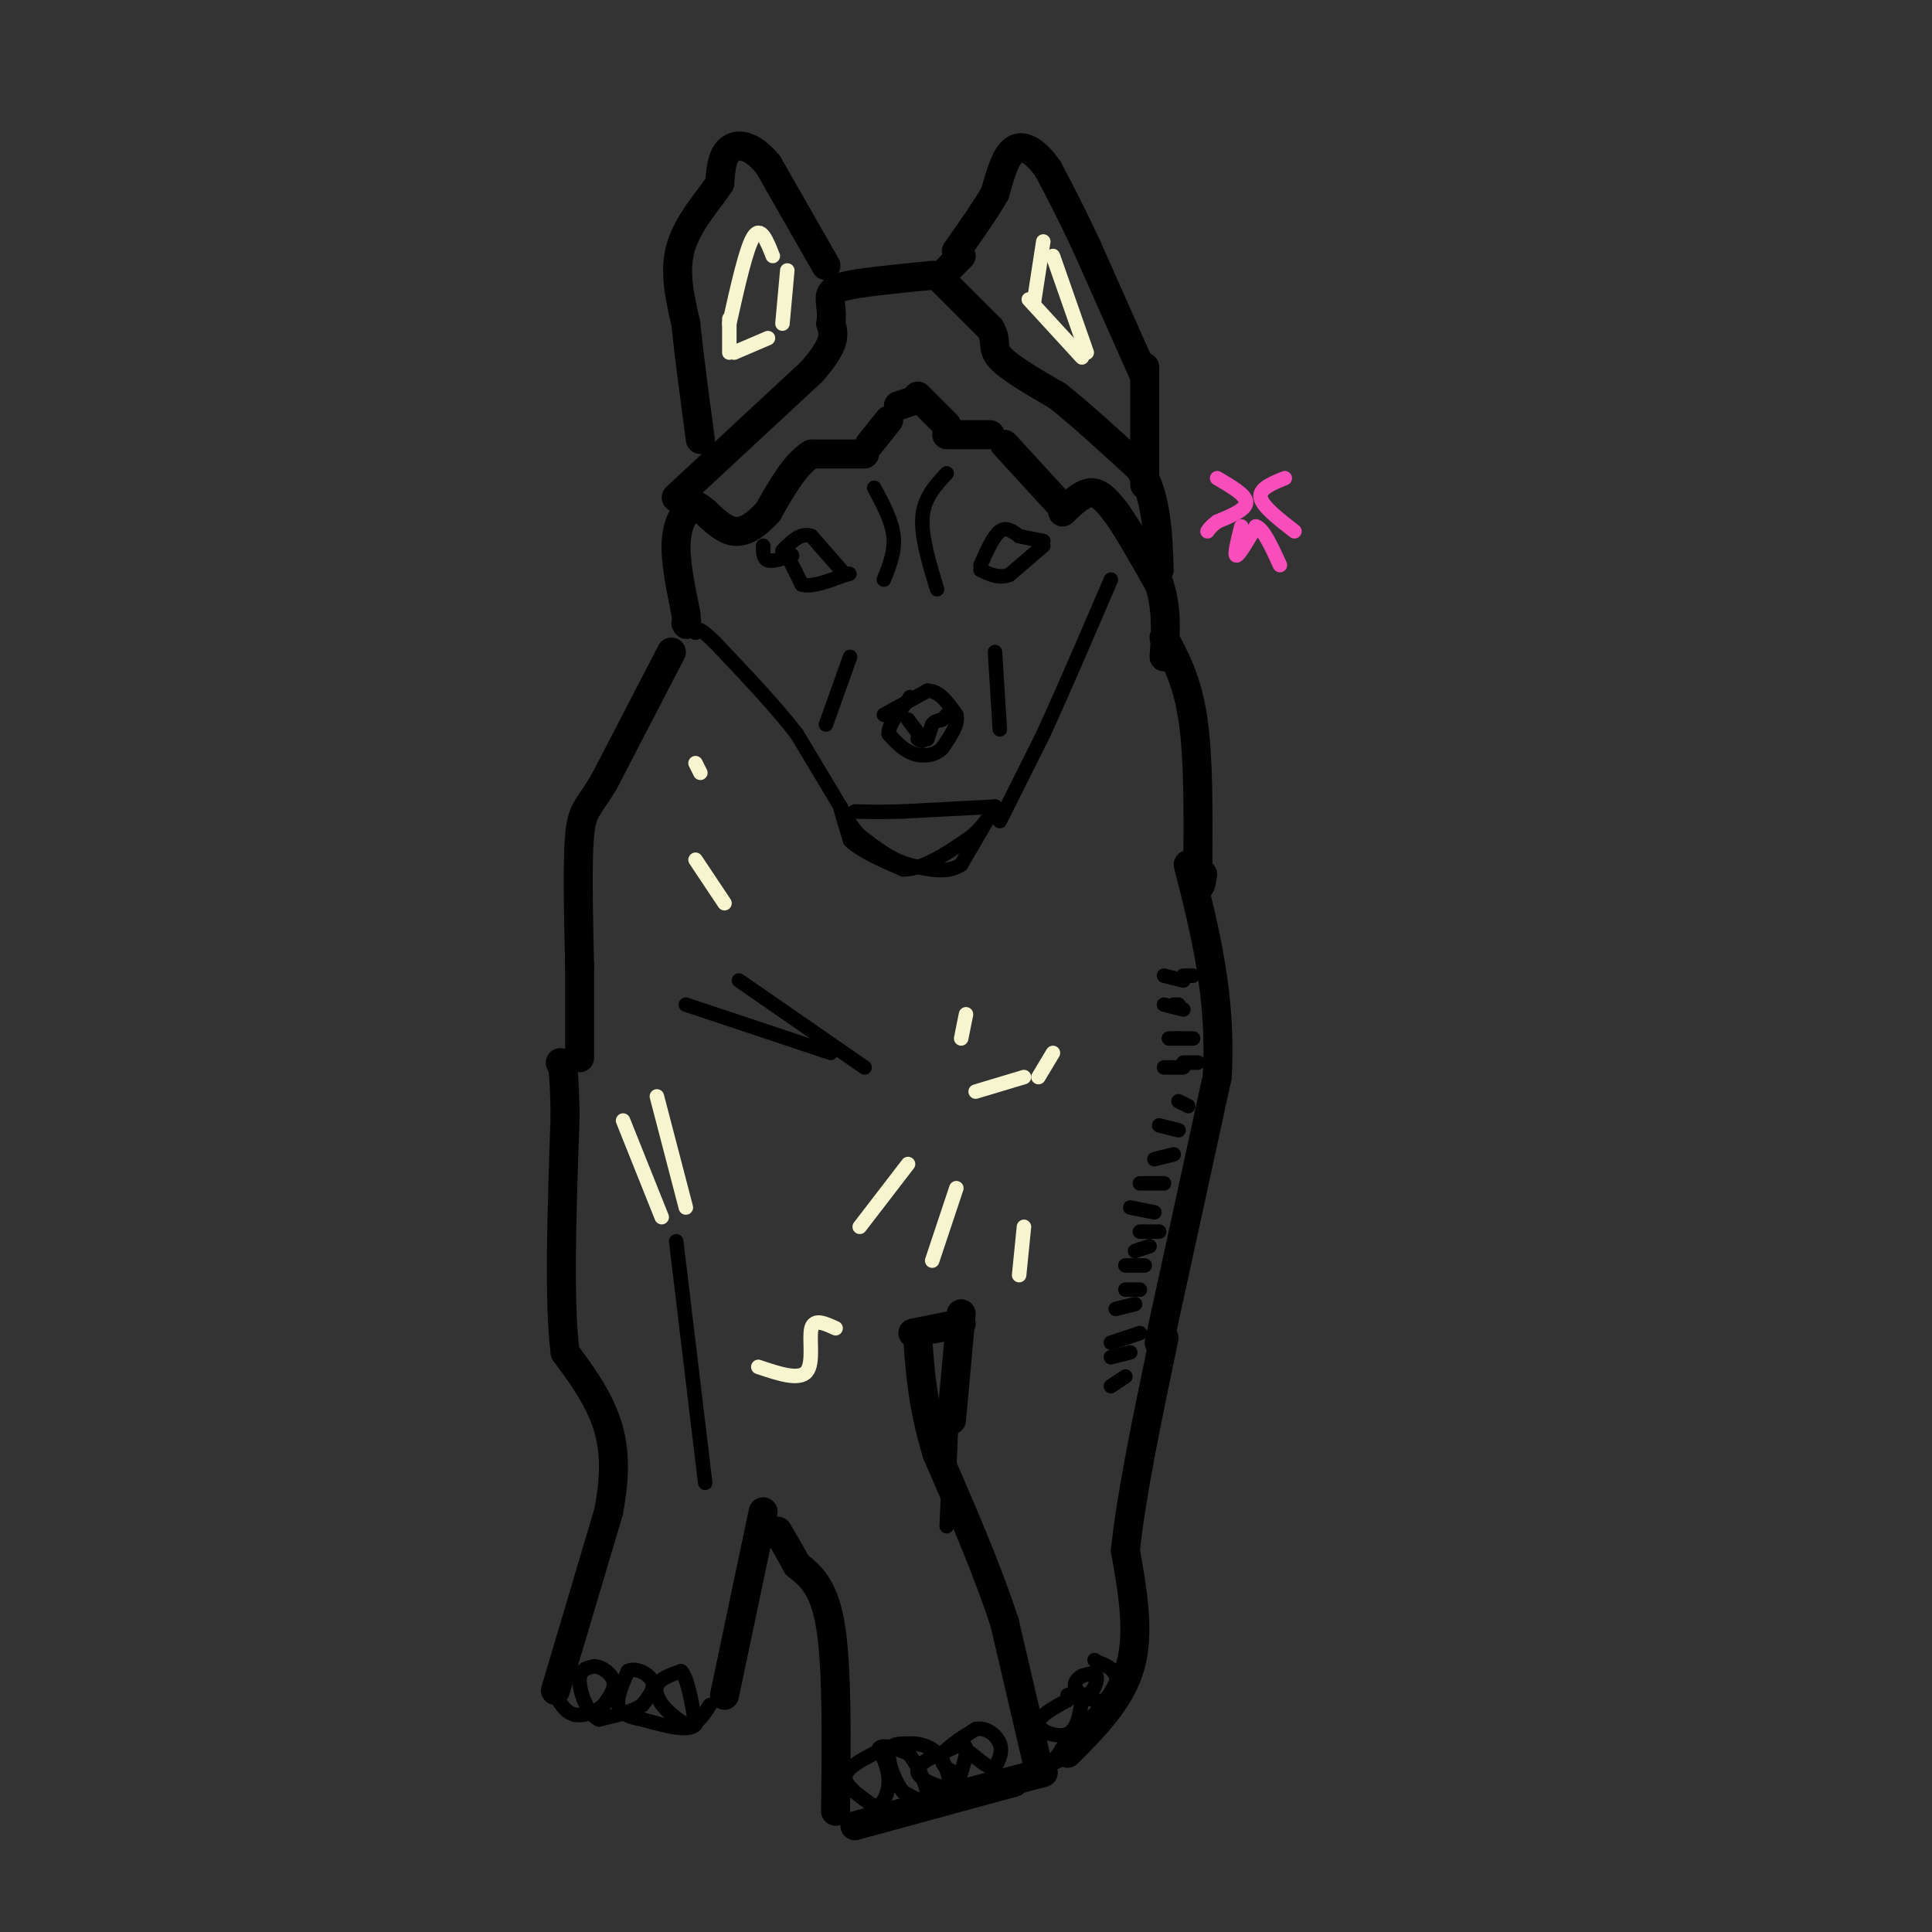<svg viewBox='0 0 400 400' version='1.1' xmlns='http://www.w3.org/2000/svg' xmlns:xlink='http://www.w3.org/1999/xlink'><rect x="0" y="0" width="400" height="400" fill="#333333" stroke="none"/><g fill='none' stroke='#000000' stroke-width='6' stroke-linecap='round' stroke-linejoin='round'><path d='M180,92c0.000,0.000 4.000,-5.000 4,-5'/><path d='M186,84c0.000,0.000 3.000,-1.000 3,-1'/><path d='M190,82c0.000,0.000 6.000,6.000 6,6'/><path d='M196,90c0.000,0.000 9.000,0.000 9,0'/><path d='M208,92c0.000,0.000 11.000,12.000 11,12'/><path d='M220,106c2.083,-2.000 4.167,-4.000 6,-4c1.833,0.000 3.417,2.000 5,4'/><path d='M231,106c2.333,3.167 5.667,9.083 9,15'/><path d='M240,121c1.667,5.000 1.333,10.000 1,15'/><path d='M179,94c0.000,0.000 -11.000,0.000 -11,0'/><path d='M168,94c-3.333,2.000 -6.167,7.000 -9,12'/><path d='M159,106c-2.689,2.933 -4.911,4.267 -7,4c-2.089,-0.267 -4.044,-2.133 -6,-4'/><path d='M146,106c-1.405,-1.083 -1.917,-1.792 -3,-1c-1.083,0.792 -2.738,3.083 -3,7c-0.262,3.917 0.869,9.458 2,15'/><path d='M142,127c0.333,2.833 0.167,2.417 0,2'/><path d='M140,103c0.000,0.000 28.000,-26.000 28,-26'/><path d='M168,77c5.333,-6.000 4.667,-8.000 4,-10'/><path d='M172,67c0.444,-2.800 -0.444,-4.800 0,-6c0.444,-1.200 2.222,-1.600 4,-2'/><path d='M176,59c3.500,-0.667 10.250,-1.333 17,-2'/><path d='M194,57c0.000,0.000 11.000,11.000 11,11'/><path d='M205,68c1.622,2.689 0.178,3.911 2,6c1.822,2.089 6.911,5.044 12,8'/><path d='M219,82c4.833,3.833 10.917,9.417 17,15'/><path d='M236,97c3.500,6.000 3.750,13.500 4,21'/><path d='M237,78c0.000,0.000 -12.000,-27.000 -12,-27'/><path d='M225,51c-3.333,-7.167 -5.667,-11.583 -8,-16'/><path d='M217,35c-2.622,-3.778 -5.178,-5.222 -7,-4c-1.822,1.222 -2.911,5.111 -4,9'/><path d='M206,40c-2.000,3.500 -5.000,7.750 -8,12'/><path d='M237,76c0.000,0.000 0.000,22.000 0,22'/><path d='M237,98c0.000,3.833 0.000,2.417 0,1'/><path d='M199,53c0.000,0.000 -3.000,3.000 -3,3'/><path d='M171,55c0.000,0.000 -12.000,-21.000 -12,-21'/><path d='M159,34c-3.556,-4.244 -6.444,-4.356 -8,-3c-1.556,1.356 -1.778,4.178 -2,7'/><path d='M149,38c-2.133,3.267 -6.467,7.933 -8,13c-1.533,5.067 -0.267,10.533 1,16'/><path d='M142,67c0.667,6.667 1.833,15.333 3,24'/><path d='M139,135c0.000,0.000 -14.000,27.000 -14,27'/><path d='M125,162c-3.289,5.444 -4.511,5.556 -5,11c-0.489,5.444 -0.244,16.222 0,27'/><path d='M120,200c0.000,7.667 0.000,13.333 0,19'/><path d='M115,350c0.000,0.000 11.000,-37.000 11,-37'/><path d='M126,313c1.844,-9.622 0.956,-15.178 -1,-20c-1.956,-4.822 -4.978,-8.911 -8,-13'/><path d='M117,280c-1.333,-10.333 -0.667,-29.667 0,-49'/><path d='M117,231c-0.167,-10.000 -0.583,-10.500 -1,-11'/><path d='M150,351c0.000,0.000 8.000,-38.000 8,-38'/><path d='M173,375c0.167,-14.750 0.333,-29.500 -1,-38c-1.333,-8.500 -4.167,-10.750 -7,-13'/><path d='M165,324c-1.833,-3.333 -2.917,-5.167 -4,-7'/><path d='M193,373c0.000,0.000 23.000,-6.000 23,-6'/><path d='M210,369c0.000,0.000 -33.000,9.000 -33,9'/><path d='M215,366c0.000,0.000 -7.000,-30.000 -7,-30'/><path d='M208,336c-3.500,-10.833 -8.750,-22.917 -14,-35'/><path d='M194,301c-3.000,-9.833 -3.500,-16.917 -4,-24'/><path d='M189,276c0.000,0.000 10.000,-2.000 10,-2'/><path d='M197,294c0.000,0.000 2.000,-22.000 2,-22'/><path d='M221,363c5.500,-5.500 11.000,-11.000 13,-18c2.000,-7.000 0.500,-15.500 -1,-24'/><path d='M233,321c1.167,-11.333 4.583,-27.667 8,-44'/><path d='M240,278c0.000,0.000 12.000,-55.000 12,-55'/><path d='M252,223c1.000,-16.500 -2.500,-30.250 -6,-44'/><path d='M241,132c2.417,4.500 4.833,9.000 6,17c1.167,8.000 1.083,19.500 1,31'/><path d='M248,180c0.333,5.333 0.667,3.167 1,1'/></g>
<g fill='none' stroke='#000000' stroke-width='3' stroke-linecap='round' stroke-linejoin='round'><path d='M174,167c0.000,0.000 -9.000,-15.000 -9,-15'/><path d='M165,152c-4.333,-5.667 -10.667,-12.333 -17,-19'/><path d='M148,133c-3.500,-3.500 -3.750,-2.750 -4,-2'/><path d='M206,167c0.000,0.000 -7.000,12.000 -7,12'/><path d='M199,179c-3.000,2.000 -7.000,1.000 -11,0'/><path d='M188,179c-3.500,-1.000 -6.750,-3.500 -10,-6'/><path d='M178,173c-2.533,-2.578 -3.867,-6.022 -4,-6c-0.133,0.022 0.933,3.511 2,7'/><path d='M176,174c2.167,2.167 6.583,4.083 11,6'/><path d='M187,180c4.000,0.000 8.500,-3.000 13,-6'/><path d='M200,174c3.167,-2.167 4.583,-4.583 6,-7'/><path d='M206,167c0.000,0.000 -19.000,1.000 -19,1'/><path d='M187,168c-4.833,0.167 -7.417,0.083 -10,0'/><path d='M207,170c0.000,0.000 9.000,-18.000 9,-18'/><path d='M216,152c3.833,-8.333 8.917,-20.167 14,-32'/><path d='M183,148c0.000,0.000 9.000,-5.000 9,-5'/><path d='M192,143c2.500,0.000 4.250,2.500 6,5'/><path d='M198,148c0.500,2.000 -1.250,4.500 -3,7'/><path d='M195,155c-1.578,1.489 -4.022,1.711 -6,1c-1.978,-0.711 -3.489,-2.356 -5,-4'/><path d='M184,152c-0.167,-1.833 1.917,-4.417 4,-7'/><path d='M188,145c0.667,-1.167 0.333,-0.583 0,0'/><path d='M188,149c0.000,0.000 3.000,4.000 3,4'/><path d='M191,153c0.333,0.667 -0.333,0.333 -1,0'/><path d='M192,153c0.000,0.000 1.000,-3.000 1,-3'/><path d='M193,150c0.500,-0.667 1.250,-0.833 2,-1'/><path d='M195,149c0.500,-0.333 0.750,-0.667 1,-1'/><path d='M158,113c0.000,1.333 0.000,2.667 1,3c1.000,0.333 3.000,-0.333 5,-1'/><path d='M163,115c0.000,0.000 3.000,6.000 3,6'/><path d='M166,121c2.000,0.667 5.500,-0.667 9,-2'/><path d='M175,119c1.500,-0.333 0.750,-0.167 0,0'/><path d='M175,119c0.000,0.000 -7.000,-8.000 -7,-8'/><path d='M168,111c-2.167,-0.833 -4.083,1.083 -6,3'/><path d='M203,117c1.333,-3.000 2.667,-6.000 4,-7c1.333,-1.000 2.667,0.000 4,1'/><path d='M211,111c1.500,0.333 3.250,0.667 5,1'/><path d='M216,113c0.000,0.000 -7.000,6.000 -7,6'/><path d='M209,119c-2.167,0.833 -4.083,-0.083 -6,-1'/><path d='M196,98c-2.333,2.500 -4.667,5.000 -5,9c-0.333,4.000 1.333,9.500 3,15'/><path d='M181,101c1.833,3.417 3.667,6.833 4,10c0.333,3.167 -0.833,6.083 -2,9'/><path d='M176,136c0.000,0.000 -5.000,14.000 -5,14'/><path d='M206,135c0.000,0.000 1.000,16.000 1,16'/><path d='M147,353c-1.250,1.917 -2.500,3.833 -4,4c-1.500,0.167 -3.250,-1.417 -5,-3'/><path d='M138,354c-1.444,-1.444 -2.556,-3.556 -2,-5c0.556,-1.444 2.778,-2.222 5,-3'/><path d='M141,346c1.333,1.333 2.167,6.167 3,11'/><path d='M144,357c-1.333,1.667 -6.167,0.333 -11,-1'/><path d='M133,356c-2.911,-0.511 -4.689,-1.289 -5,-3c-0.311,-1.711 0.844,-4.356 2,-7'/><path d='M130,346c1.511,-0.867 4.289,0.467 5,2c0.711,1.533 -0.644,3.267 -2,5'/><path d='M133,353c-1.833,1.333 -5.417,2.167 -9,3'/><path d='M124,356c-2.422,-1.178 -3.978,-5.622 -4,-8c-0.022,-2.378 1.489,-2.689 3,-3'/><path d='M123,345c1.444,-0.022 3.556,1.422 4,3c0.444,1.578 -0.778,3.289 -2,5'/><path d='M125,353c-1.467,1.400 -4.133,2.400 -6,2c-1.867,-0.400 -2.933,-2.200 -4,-4'/><path d='M115,351c-0.667,-1.167 -0.333,-2.083 0,-3'/><path d='M181,363c-3.000,1.583 -6.000,3.167 -6,5c0.000,1.833 3.000,3.917 6,6'/><path d='M181,374c1.689,0.133 2.911,-2.533 3,-5c0.089,-2.467 -0.956,-4.733 -2,-7'/><path d='M182,362c0.667,-1.000 3.333,0.000 6,1'/><path d='M188,363c2.044,2.200 4.156,7.200 4,9c-0.156,1.800 -2.578,0.400 -5,-1'/><path d='M187,371c-1.622,-1.844 -3.178,-5.956 -3,-8c0.178,-2.044 2.089,-2.022 4,-2'/><path d='M188,361c1.822,-0.178 4.378,0.378 6,2c1.622,1.622 2.311,4.311 3,7'/><path d='M197,370c-1.400,0.644 -6.400,-1.244 -7,-3c-0.600,-1.756 3.200,-3.378 7,-5'/><path d='M197,362c1.800,-1.000 2.800,-1.000 3,0c0.200,1.000 -0.400,3.000 -1,5'/><path d='M199,367c-1.356,0.378 -4.244,-1.178 -4,-3c0.244,-1.822 3.622,-3.911 7,-6'/><path d='M202,358c2.244,-0.489 4.356,1.289 5,3c0.644,1.711 -0.178,3.356 -1,5'/><path d='M206,366c-1.000,0.333 -3.000,-1.333 -5,-3'/><path d='M221,352c-3.133,1.733 -6.267,3.467 -6,5c0.267,1.533 3.933,2.867 6,2c2.067,-0.867 2.533,-3.933 3,-7'/><path d='M224,352c-0.416,-1.373 -2.957,-1.306 -3,-1c-0.043,0.306 2.411,0.852 4,0c1.589,-0.852 2.311,-3.100 2,-4c-0.311,-0.900 -1.656,-0.450 -3,0'/><path d='M224,347c-1.010,0.488 -2.033,1.708 -1,3c1.033,1.292 4.124,2.656 6,2c1.876,-0.656 2.536,-3.330 2,-5c-0.536,-1.670 -2.268,-2.335 -4,-3'/><path d='M227,344c-0.667,-0.500 -0.333,-0.250 0,0'/><path d='M223,362c-2.333,1.583 -4.667,3.167 -5,3c-0.333,-0.167 1.333,-2.083 3,-4'/><path d='M142,208c0.000,0.000 30.000,10.000 30,10'/><path d='M153,203c0.000,0.000 26.000,18.000 26,18'/><path d='M140,257c0.000,0.000 6.000,50.000 6,50'/><path d='M197,293c0.000,0.000 -1.000,23.000 -1,23'/><path d='M241,245c0.000,0.000 -5.000,0.000 -5,0'/><path d='M243,239c0.000,0.000 -4.000,1.000 -4,1'/><path d='M244,234c0.000,0.000 -4.000,-1.000 -4,-1'/><path d='M246,229c0.000,0.000 -2.000,-1.000 -2,-1'/><path d='M245,221c0.000,0.000 -4.000,0.000 -4,0'/><path d='M244,215c0.000,0.000 -2.000,0.000 -2,0'/><path d='M245,209c0.000,0.000 -4.000,-1.000 -4,-1'/><path d='M245,203c0.000,0.000 -4.000,-1.000 -4,-1'/><path d='M245,220c0.000,0.000 3.000,0.000 3,0'/><path d='M244,215c0.000,0.000 3.000,0.000 3,0'/><path d='M243,208c0.000,0.000 1.000,0.000 1,0'/><path d='M245,202c0.000,0.000 2.000,0.000 2,0'/><path d='M239,251c0.000,0.000 -5.000,-1.000 -5,-1'/><path d='M240,255c0.000,0.000 -4.000,0.000 -4,0'/><path d='M238,258c0.000,0.000 -3.000,1.000 -3,1'/><path d='M237,262c0.000,0.000 -4.000,0.000 -4,0'/><path d='M236,267c0.000,0.000 -3.000,0.000 -3,0'/><path d='M235,270c0.000,0.000 -4.000,1.000 -4,1'/><path d='M236,276c0.000,0.000 -6.000,2.000 -6,2'/><path d='M234,280c0.000,0.000 -4.000,1.000 -4,1'/><path d='M233,285c0.000,0.000 -3.000,2.000 -3,2'/></g>
<g fill='none' stroke='#F84DBA' stroke-width='3' stroke-linecap='round' stroke-linejoin='round'><path d='M252,99c3.000,1.750 6.000,3.500 6,5c0.000,1.500 -3.000,2.750 -6,4'/><path d='M252,108c-1.333,1.000 -1.667,1.500 -2,2'/><path d='M266,99c-2.667,1.083 -5.333,2.167 -5,4c0.333,1.833 3.667,4.417 7,7'/><path d='M257,109c-0.750,3.000 -1.500,6.000 -1,6c0.500,0.000 2.250,-3.000 4,-6'/><path d='M260,109c1.500,0.333 3.250,4.167 5,8'/></g>
<g fill='none' stroke='#F7F5D0' stroke-width='3' stroke-linecap='round' stroke-linejoin='round'><path d='M151,73c0.000,0.000 0.000,-7.000 0,-7'/><path d='M162,67c0.000,0.000 1.000,-11.000 1,-11'/><path d='M160,53c-1.250,-3.167 -2.500,-6.333 -4,-4c-1.500,2.333 -3.250,10.167 -5,18'/><path d='M152,73c0.000,0.000 7.000,-3.000 7,-3'/><path d='M213,62c0.000,0.000 11.000,12.000 11,12'/><path d='M225,73c0.000,0.000 -7.000,-20.000 -7,-20'/><path d='M216,50c0.000,0.000 -2.000,13.000 -2,13'/><path d='M137,252c0.000,0.000 -8.000,-20.000 -8,-20'/><path d='M142,250c0.000,0.000 -6.000,-23.000 -6,-23'/><path d='M198,246c0.000,0.000 -5.000,15.000 -5,15'/><path d='M212,254c0.000,0.000 -1.000,10.000 -1,10'/><path d='M173,275c-2.222,-1.022 -4.444,-2.044 -5,0c-0.556,2.044 0.556,7.156 -1,9c-1.556,1.844 -5.778,0.422 -10,-1'/><path d='M178,254c0.000,0.000 10.000,-13.000 10,-13'/><path d='M202,226c0.000,0.000 10.000,-3.000 10,-3'/><path d='M215,223c0.000,0.000 3.000,-5.000 3,-5'/><path d='M199,215c0.000,0.000 1.000,-5.000 1,-5'/><path d='M150,187c0.000,0.000 -6.000,-9.000 -6,-9'/><path d='M145,160c0.000,0.000 -1.000,-2.000 -1,-2'/></g>
</svg>